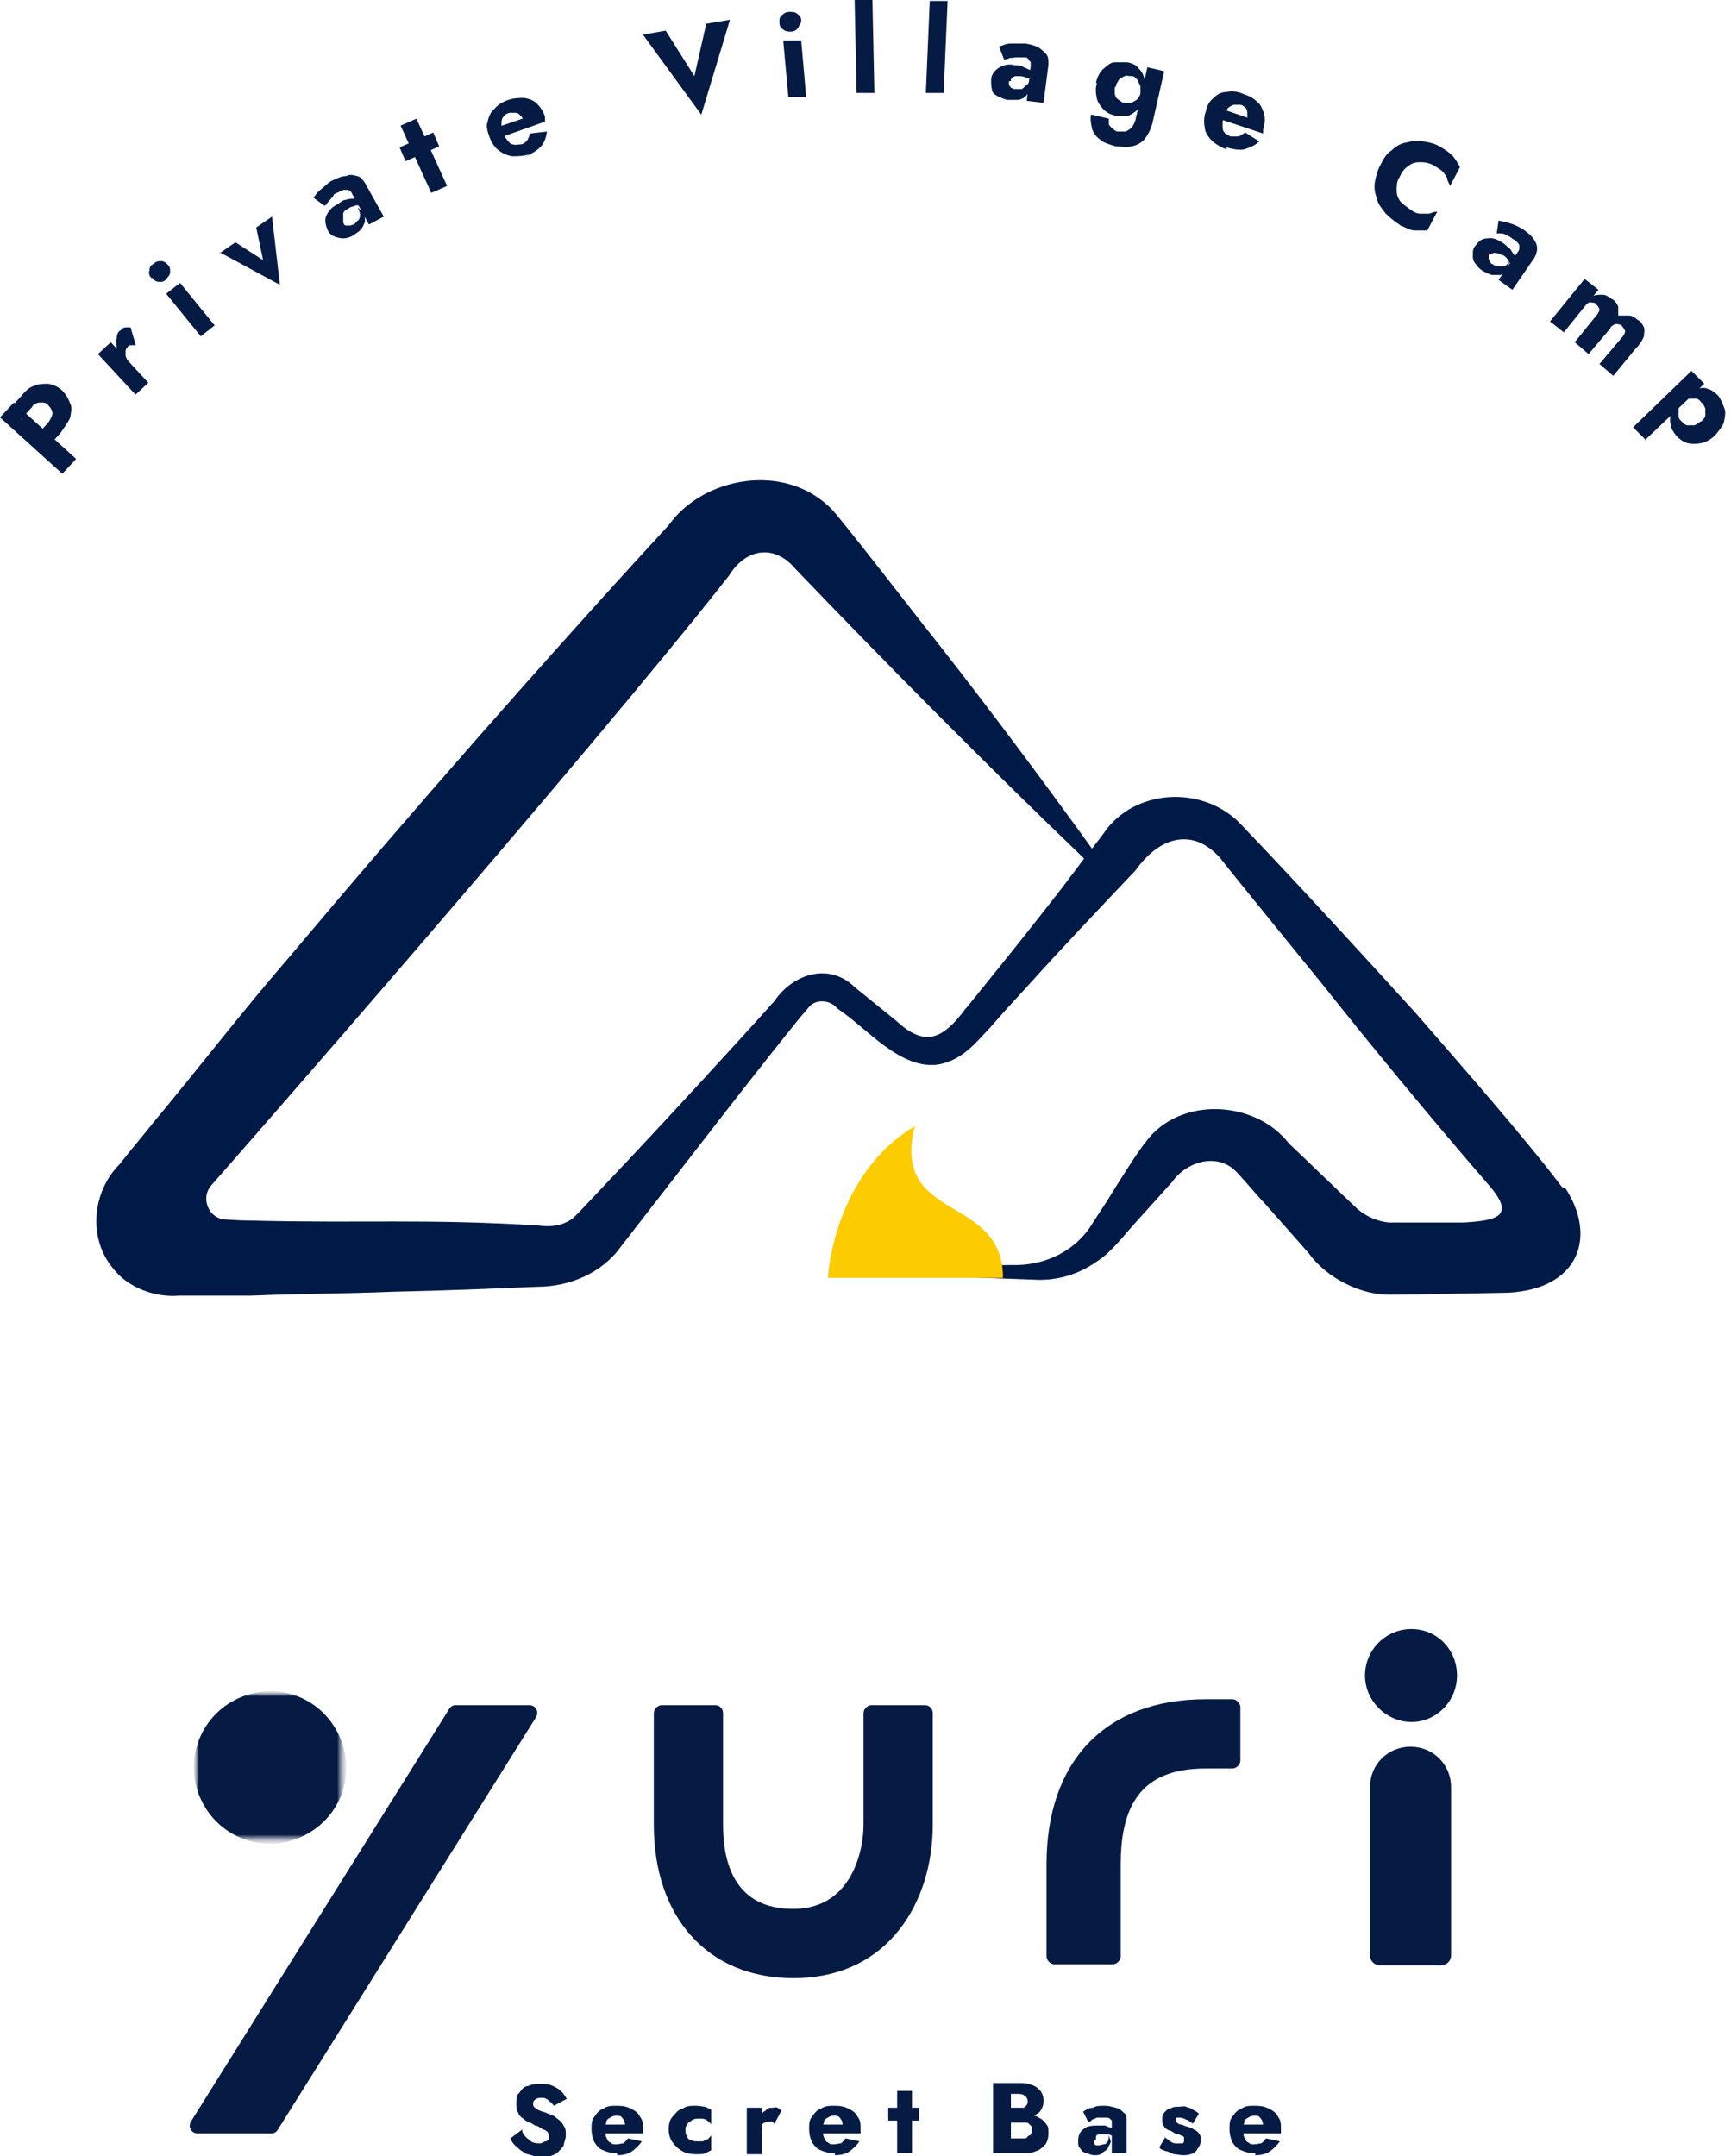 <?xml version="1.0" encoding="UTF-8"?>
<svg xmlns="http://www.w3.org/2000/svg" xmlns:xlink="http://www.w3.org/1999/xlink" version="1.1" viewBox="0 0 175 218">
  <defs>
    <style>
      .cls-1 {
        mask: url(#mask);
      }

      .cls-2 {
        fill: #001a47;
      }

      .cls-3 {
        fill: #061b44;
      }

      .cls-4 {
        mask: url(#mask-2);
      }

      .cls-5 {
        mask: url(#mask-1);
      }

      .cls-6 {
        fill: #fccc00;
      }

      .cls-7 {
        fill: #fff;
      }
    </style>
    <mask id="mask" x="19.6" y="171" width="15.4" height="15.4" maskUnits="userSpaceOnUse">
      <g id="mask0_619_195">
        <path class="cls-7" d="M35,171h-15.4v15.4h15.4v-15.4Z"/>
      </g>
    </mask>
    <mask id="mask-1" x="19.6" y="171" width="15.4" height="15.4" maskUnits="userSpaceOnUse">
      <g id="mask1_619_195">
        <path class="cls-7" d="M35,171h-15.4v15.4h15.4v-15.4Z"/>
      </g>
    </mask>
    <mask id="mask-2" x="19.6" y="171" width="15.4" height="15.4" maskUnits="userSpaceOnUse">
      <g id="mask2_619_195">
        <path class="cls-7" d="M35,171h-15.4v15.4h15.4v-15.4Z"/>
      </g>
    </mask>
  </defs>
  <!-- Generator: Adobe Illustrator 28.7.4, SVG Export Plug-In . SVG Version: 1.2.0 Build 166)  -->
  <g>
    <g id="_レイヤー_1" data-name="レイヤー_1">
      <path class="cls-2" d="M157.9,120c-3.6-4.8-10.8-13-14.8-17.6-4.9-5.4-12.5-13.7-17.5-18.9-3.6-4-10.4-3.9-13.7.3-.2.3-.8,1.1-1.5,2-5.2-7.2-10.5-14.3-16-21.3-.9-1.1-9.7-12.5-10.4-13.1-4.7-4.7-12.9-3.2-16.4,1.7-12.7,13.8-26.2,29.2-38.3,43.6-4.6,5.3-9.3,11.4-13.8,16.8-.7.9-2.8,3.4-3.4,4.2-2.8,2.8-3.2,7.5-.7,10.5,1.5,2,4.3,3,6.7,2.8h7.2c4.8-.2,9.7-.2,14.5-.4,4.8-.1,9.7-.3,14.5-.5,3.3,0,6.6-1.4,8.5-4.1,5-6.4,12.8-16.6,17.9-22.9l1.1-1.3c.7-.8,2-.7,2.7,0,0,0,.1.1.2.2,2.9,1.9,6.4,6.3,10.3,5.6,2.5-.5,3.9-2.5,5.1-3.7,1.2-1.4,2.4-2.7,3.6-4,3.5-3.9,7.5-8.1,11.1-11.9,2.4-3.4,5.8-4.4,8.6-1.2.5.7,10.2,12.6,10.2,12.6,5,6.3,11.1,13.7,16.9,20.4,2.7,3.1,1,3.6-2.5,3.8-1.2,0-6.5,0-7.6,0-1.1-.1-2.3-.6-3.2-1.4-1.8-1.7-5.1-4.9-6.9-6.6-3.4-4.4-11.1-4.8-14.5-.1-.7.8-3.2,4.8-3.8,5.8l-1.5,2.3c-1.7,2.9-4.9,4.4-8.2,4.3-1.7,0-6.3.1-8.1.2-.6,0-.6.9,0,.9l10.9.4c2,0,4-.6,5.7-1.8,1.5-.9,2.9-2.8,4.1-4.1l3.6-4c1.4-2,4.3-2.9,6.2-1.3.7.6,2.3,2.6,3.1,3.4.6.7,4,4.5,4.5,5.1,1.8,2.5,5.3,4.3,8.4,4.2,1.8,0,11.8-.2,11.8-.2,7.2-.4,8.9-5.7,5.8-10.5M97.6,102c-2.3,3.1-4.1,3.9-7,1.2l-4.2-3.4.2.2c-2.6-2.8-6.4-1.6-8.3,1.2-3.1,3.5-11.4,12.5-14.7,16l-5,5.3-.3.3c-1,1.1-2.5,1.3-3.9,1.1-11.4-.7-17.8-.2-29.2-.5,0,0-1,0-2.3-.1-1.8,0-2.7-2.2-1.5-3.5,1.6-1.8,37.6-42.9,52.3-61.6,1.8-2.9,4.7-3.1,6.7-.7,9.3,9.7,19.5,20,29.2,29.3-.8,1.1-1.6,2.1-1.8,2.4-3.3,4.3-6.7,8.5-10.1,12.7"/>
      <path class="cls-3" d="M52.8,215.3l-1.2.9c.1.3.4.7.7.9.3.3.6.5,1,.7.3,0,.8.3,1.3.3.3,0,.7,0,1-.1.3-.1.6-.2.8-.4.2-.2.4-.4.6-.7,0-.3.2-.6.2-1,0-.3,0-.6-.1-.8-.2-.3-.2-.4-.4-.6-.2-.2-.4-.3-.6-.5-.3-.2-.4-.2-.7-.3-.4-.2-.6-.2-.8-.3-.3-.1-.4-.2-.5-.3-.2-.1-.2-.3-.2-.4s0-.3.2-.4c0-.1.3-.2.6-.2.2,0,.4,0,.5.1.1,0,.3.2.4.3.1,0,.3.3.4.4l1.3-.7c-.2-.3-.3-.5-.5-.7-.3-.3-.5-.4-.9-.6-.4-.2-.8-.2-1.2-.2-.5,0-.9,0-1.3.2-.4,0-.7.4-.9.7-.3.2-.3.7-.3,1.1,0,.3,0,.7.2.9,0,.2.3.5.5.6.2.2.4.3.6.4.2,0,.4.2.6.3.3,0,.6.3.8.4.2,0,.4.2.5.3,0,0,.1.3.1.4,0,.2,0,.4-.3.5-.2,0-.4.2-.6.2-.2,0-.5,0-.7-.1-.2,0-.4-.3-.6-.4-.2-.2-.4-.4-.5-.7"/>
      <path class="cls-3" d="M62.4,217.9c.5,0,1.1-.1,1.5-.4.4-.3.7-.6,1-1l-1.4-.3c-.2.2-.3.4-.5.5-.2,0-.4.1-.7.1-.3,0-.4,0-.6-.2-.2,0-.3-.3-.4-.5-.1-.2-.1-.4-.1-.7s0-.6.1-.8c0-.3.2-.4.4-.5.1-.1.4-.2.6-.2.1,0,.4,0,.5.1,0,0,.2.2.3.4,0,0,.1.3.1.5,0,0,0,0,0,.2,0,0,0,.1,0,.2l.4-.5h-2.9v.9h4.3v-.2c0-.1,0-.1,0-.2,0-.6,0-.9-.3-1.3-.2-.4-.5-.6-.9-.8-.4-.2-.8-.3-1.4-.3-.6,0-1,0-1.4.3-.4.1-.7.5-.9.8-.3.3-.3.8-.3,1.3,0,.4.1.9.3,1.3.2.3.5.7.9.8.4.2.9.3,1.4.3"/>
      <path class="cls-3" d="M69.3,215.4c0-.3,0-.4.2-.6,0-.2.3-.3.4-.4.1-.1.4-.2.6-.2.1,0,.4,0,.5,0,.1,0,.4.1.5.2,0,0,.3.2.4.4v-1.5c-.2-.1-.4-.2-.6-.3-.3,0-.5-.1-.9-.1-.6,0-1,0-1.4.3-.5.1-.7.5-1,.8-.3.3-.4.8-.4,1.3,0,.4.1.9.4,1.3.2.3.6.7,1,.9.3.2.9.3,1.4.3.3,0,.7,0,.9-.1.2-.1.4-.2.6-.3v-1.5c-.1.1-.2.3-.4.4-.2,0-.3.2-.5.2-.2,0-.4,0-.5,0s-.4,0-.6-.1c-.3-.1-.4-.2-.4-.4-.2-.2-.2-.4-.2-.7"/>
      <path class="cls-3" d="M78.3,214.7l.7-1.3c-.1-.1-.2-.2-.4-.3-.2-.1-.3,0-.5,0-.3,0-.5,0-.7.3-.3.1-.4.4-.6.7-.2.3-.2.6-.2,1l.4.5c0-.2,0-.4,0-.6,0-.2.1-.3.3-.4,0,0,.3-.1.4-.1.1,0,.3,0,.3,0,0,0,.2.1.3.2M77,213.1h-1.5v4.7h1.5v-4.7Z"/>
      <path class="cls-3" d="M84.4,217.9c.5,0,1.1-.1,1.5-.4.4-.3.7-.6,1-1l-1.4-.3c-.2.2-.3.4-.5.5-.2,0-.4.1-.7.1-.3,0-.4,0-.6-.2-.2,0-.3-.3-.4-.5-.1-.2-.1-.4-.1-.7s0-.6.1-.8c0-.3.2-.4.4-.5.1-.1.4-.2.6-.2.1,0,.4,0,.5.1,0,0,.2.2.3.4,0,0,.1.3.1.5,0,0,0,0,0,.2,0,0,0,.1,0,.2l.4-.5h-2.9v.9h4.3v-.2c0-.1,0-.1,0-.2,0-.6,0-.9-.3-1.3-.2-.4-.5-.6-.9-.8-.4-.2-.8-.3-1.4-.3-.6,0-1,0-1.4.3-.4.1-.7.5-.9.8-.3.3-.3.8-.3,1.3,0,.4.1.9.3,1.3.2.3.5.7.9.8.4.2.9.3,1.4.3"/>
      <path class="cls-3" d="M90.7,211.4v6.3h1.5v-6.3h-1.5ZM89.8,213.1v1.3h3.1v-1.3h-3.1Z"/>
      <path class="cls-3" d="M101.7,214.2h1.3c.5,0,.9,0,1.3-.2.4-.2.7-.3.9-.6.2-.3.3-.6.3-1,0-.4-.1-.7-.3-1-.3-.3-.5-.5-.9-.6-.4-.2-.8-.2-1.3-.2h-2.6v7.1h2.8c.5,0,1.1,0,1.5-.2.4-.1.7-.4,1-.7.2-.3.3-.7.3-1.1s0-.7-.2-.9c-.2-.3-.4-.5-.6-.6-.3-.2-.6-.3-.9-.4-.4,0-.7-.1-1-.1h-1.5v.9h1.3c.1,0,.3,0,.5,0,.1,0,.3,0,.4.1,0,0,.2.2.3.3,0,0,0,.2,0,.4,0,.2,0,.4-.2.5-.2,0-.2.2-.4.3-.3,0-.4,0-.6,0h-.9v-4.5h.7c.2,0,.5,0,.7.2.1,0,.3.3.3.5,0,.1,0,.3-.1.4,0,.1-.2.2-.3.3-.2,0-.3,0-.5,0h-1.1v.7"/>
      <path class="cls-3" d="M110.1,214.5s.2,0,.3-.2c.1,0,.3-.1.5-.2.2,0,.4,0,.6,0,.1,0,.3,0,.4,0,0,0,.2,0,.3.1,0,0,.1.1.2.2,0,0,0,.2,0,.3v3h1.5v-3.3c0-.4,0-.6-.3-.8-.3-.3-.4-.4-.8-.5-.4-.1-.7-.2-1.1-.2-.5,0-.9,0-1.2.2-.4,0-.7.2-1,.4l.5,1M110.8,216.3c0-.2,0-.2,0-.3,0-.1.1-.1.2-.2,0,0,.3,0,.4,0,.2,0,.5,0,.7,0,.1,0,.4.2.6.3v-.7s-.2-.2-.4-.3c-.2,0-.3-.1-.6-.2-.2,0-.5,0-.8,0-.7,0-1.1.1-1.4.4-.3.2-.5.6-.5,1.1s0,.6.2.8c.1.2.3.4.6.5.2,0,.5.2.8.2.3,0,.6,0,.8-.2.2-.2.5-.3.6-.5.1-.3.3-.5.3-.7l-.2-.6c0,.1,0,.4-.1.6-.1.1-.2.3-.4.3-.2,0-.3.1-.5.1s-.2,0-.3,0c-.1-.1-.2-.1-.2-.2,0,0,0-.2,0-.3h0Z"/>
      <path class="cls-3" d="M117.8,216.1l-.6,1c.1.2.4.3.7.4.2,0,.5.2.8.3.3,0,.6.1.9.1.5,0,1-.1,1.3-.4.2-.3.5-.6.5-1.1,0-.3,0-.5-.2-.7-.1-.2-.3-.3-.5-.4-.3-.2-.4-.2-.7-.3-.2,0-.4-.2-.6-.2-.2,0-.3-.1-.4-.2-.2,0-.1-.2-.1-.3,0-.1,0-.2,0-.2,0,0,.2,0,.3,0s.4,0,.7.2c.2,0,.5.3.7.4l.6-1c-.2-.2-.4-.3-.6-.4-.3-.2-.4-.2-.7-.3-.2-.1-.5,0-.7,0-.4,0-.6,0-.9.2-.3,0-.5.3-.6.4-.2.2-.2.4-.2.7,0,.3,0,.5.2.7.1.2.3.3.5.4.2,0,.4.2.6.3.2,0,.4.1.6.2,0,0,.3.1.3.2,0,0,0,.2,0,.3s0,.2-.1.3c-.1,0-.2,0-.4,0-.1,0-.2,0-.4,0-.2,0-.3-.1-.5-.2-.2-.2-.4-.3-.7-.5"/>
      <path class="cls-3" d="M126.9,217.9c.5,0,1.1-.1,1.5-.4.4-.3.7-.6,1-1l-1.4-.3c-.2.2-.3.4-.5.5-.2,0-.4.1-.7.1-.3,0-.4,0-.6-.2-.2,0-.3-.3-.4-.5-.1-.2-.1-.4-.1-.7s0-.6.1-.8c0-.3.2-.4.4-.5.1-.1.4-.2.6-.2.1,0,.4,0,.5.1,0,0,.2.2.3.4,0,0,.1.3.1.5,0,0,0,0,0,.2,0,0,0,.1,0,.2l.4-.5h-2.9v.9h4.3v-.2c0-.1,0-.1,0-.2,0-.6,0-.9-.3-1.3-.2-.4-.5-.6-.9-.8-.4-.2-.8-.3-1.4-.3-.6,0-1,0-1.4.3-.4.1-.7.5-.9.8-.3.3-.3.8-.3,1.3,0,.4.1.9.3,1.3.2.3.5.7.9.8.4.2.9.3,1.4.3"/>
      <path class="cls-3" d="M2.1,42.4l1.1-1.2c.2-.4.6-.5.9-.5.3,0,.6,0,.8.3.2.2.4.5.4.8,0,.2-.2.6-.4.9l-1.1,1.2,1.2,1.1,1.1-1.2c.4-.6.8-1.1,1-1.6.1-.6.2-1,0-1.4-.2-.5-.4-.9-.8-1.3-.4-.4-.9-.6-1.4-.7-.5,0-1,0-1.4.2-.5.1-1,.6-1.4,1.1l-1.1,1.2,1.2,1.1M0,42.2l6.3,5.7,1.4-1.5-6.3-5.7-1.4,1.5Z"/>
      <path class="cls-3" d="M13.7,34.8l-.5-1.7c-.2,0-.4,0-.5,0-.3,0-.4.2-.5.3-.3.1-.4.5-.4.8-.1.3,0,.7,0,1.1.1.3.3.7.6,1.1l.7.2c-.3-.2-.3-.4-.4-.6,0-.2,0-.4,0-.5,0-.2.1-.3.2-.4.1-.2.2-.2.4-.2,0,0,.2,0,.4,0M11.2,34.6l-1.3,1.2,3.8,4.1,1.3-1.2-3.8-4.1Z"/>
      <path class="cls-3" d="M16.8,29.7l3.5,4.3,1.4-1.1-3.5-4.3-1.4,1.1ZM15.4,28.1c.1.2.4.4.7.4s.5,0,.7-.3c.2-.2.4-.4.4-.7,0-.3,0-.5-.2-.7-.2-.2-.4-.4-.7-.4-.3,0-.5,0-.8.3-.3.1-.4.4-.4.7-.1.2,0,.5.2.7h0Z"/>
      <path class="cls-3" d="M22.2,25.5l6.1,3.3-.8-6.9-1.6,1.1.7,3.3-2.8-1.8-1.6,1.1Z"/>
      <path class="cls-3" d="M33,20.7c0-.1.1-.2.3-.4.1-.2.3-.3.4-.5,0-.2.4-.3.6-.4.1-.1.3-.1.4-.2.1,0,.3,0,.4,0,0,0,.2,0,.3.1,0,0,.2.2.2.3l1.7,3.1,1.5-.8-1.9-3.4c-.3-.4-.4-.6-.8-.7-.4-.1-.7-.2-1.1,0-.5,0-.8.2-1.3.4-.5.2-.8.6-1.2.9-.4.3-.6.6-.8.9l1.1.8M34.7,22.1c0-.1,0-.2,0-.4,0-.2,0-.2.1-.3,0-.1.2-.2.4-.3.2-.2.5-.2.7-.3.2-.1.5,0,.7,0l-.4-.7c-.1,0-.3,0-.5,0s-.5,0-.7.1c-.3,0-.5.2-.8.4-.6.3-1,.7-1.2,1.2-.2.4-.1.9.1,1.4.1.3.4.6.7.7.2.1.6.2.9.2.3,0,.7-.1,1-.3.3-.2.6-.4.8-.6.2-.3.3-.5.4-.8,0-.3,0-.6-.2-.9l-.5-.5c0,.2.2.4.2.7,0,.1,0,.4-.2.6-.2.1-.3.3-.4.4-.2,0-.3.1-.4.1-.1,0-.3,0-.4,0-.2,0-.2-.1-.3-.3h0Z"/>
      <path class="cls-3" d="M40.5,12.7l3.1,6.8,1.6-.7-3.1-6.8-1.6.7ZM40.4,14.9l.6,1.4,3.4-1.5-.6-1.4-3.4,1.5Z"/>
      <path class="cls-3" d="M53,15.9c.6-.3,1.2-.6,1.6-1,.4-.4.6-.9.7-1.6l-1.7.2c-.1.3-.2.5-.3.7-.2.2-.4.4-.7.4-.3,0-.5.1-.7,0-.3,0-.4-.2-.6-.4-.2-.3-.3-.4-.4-.8-.2-.4-.2-.7-.2-.9s0-.5.2-.7c.1-.2.3-.3.6-.4.2,0,.4,0,.6,0,.2,0,.4.1.5.3.1,0,.3.3.3.5,0,0,0,.1,0,.2,0,0,0,.2,0,.2l.2-.7-3.2,1.1.4,1,4.8-1.7s0-.1,0-.2c0,0,0-.2,0-.3-.2-.6-.5-1-.8-1.3-.4-.4-.8-.5-1.3-.6-.5,0-1,0-1.6.2-.6.2-1.1.5-1.4.9-.4.3-.6.8-.7,1.3-.2.5,0,1,.2,1.6.2.5.5,1,.9,1.3.4.3.8.5,1.4.6.5,0,1.1,0,1.7-.2"/>
      <path class="cls-3" d="M70.2,7.7l-2.9-4.6-2.3.4,5.9,8.1,2.9-9.6-2.4.4-1.2,5.3Z"/>
      <path class="cls-3" d="M79.2,4.3l.5,5.5h1.8c0-.1-.5-5.7-.5-5.7h-1.8ZM78.8,2.3c0,.3.1.5.4.7.2.2.5.2.8.2.2,0,.5-.1.7-.4.1-.3.3-.4.3-.7,0-.3-.1-.5-.4-.7-.2-.2-.5-.2-.8-.2-.3,0-.5.1-.7.3-.3.2-.3.4-.3.7h0Z"/>
      <path class="cls-3" d="M86.4,0l.2,9.4h1.8s-.2-9.4-.2-9.4h-1.8Z"/>
      <path class="cls-3" d="M94,0l-.4,9.4h1.8c0,0,.4-9.3.4-9.3h-1.8Z"/>
      <path class="cls-3" d="M101.6,6s.2,0,.4-.1c.2-.1.4,0,.6-.1.2,0,.5,0,.7,0,.1,0,.3,0,.4,0,.1,0,.2.1.3.2,0,0,.1.2.2.3,0,0,0,.2,0,.4l-.4,3.5,1.7.2.5-3.9c0-.4,0-.7-.2-1-.3-.3-.5-.5-.8-.7-.4-.2-.8-.3-1.3-.4-.6,0-1,0-1.5,0-.5,0-.8.2-1.2.3l.5,1.3M102.2,8.2c0-.2,0-.2.1-.3,0-.1.2-.1.3-.2,0,0,.3,0,.5,0,.3,0,.5.1.8.2.2,0,.4.2.6.4v-.8c0-.2-.1-.2-.3-.4-.3-.1-.4-.2-.7-.3-.3-.2-.6-.2-.9-.2-.7-.2-1.2,0-1.7.3-.4.3-.7.7-.7,1.2,0,.4,0,.7.1,1,0,.3.3.5.7.7.3.1.6.3,1,.3.3,0,.7,0,1,0,.3-.1.6-.2.8-.5.2-.3.4-.5.4-.9v-.7c-.2.2-.2.5-.4.6-.2.1-.3.3-.5.4-.2,0-.4,0-.6,0-.2,0-.3,0-.4-.1-.1,0-.2-.2-.3-.3,0-.1,0-.2,0-.4h0Z"/>
      <path class="cls-3" d="M112.8,8.8c0-.3.2-.5.3-.7.1-.2.4-.3.6-.4.2-.1.4,0,.7,0,.1,0,.3,0,.4.2,0,0,.3.2.3.4,0,.1.2.3.2.5,0,.2,0,.4,0,.6,0,.2-.2.5-.4.7-.2.1-.4.3-.6.3-.2,0-.4,0-.6,0-.3,0-.4-.2-.6-.3-.3-.2-.3-.3-.4-.6,0-.3,0-.5,0-.7ZM110.9,8.4c-.2.6-.1,1.1,0,1.6.1.4.4.8.7,1.1.3.3.7.5,1.2.6.4,0,.9,0,1.3,0,.4-.2.7-.4,1-.7.3-.4.5-.8.6-1.4.1-.6.1-1.1,0-1.6-.1-.5-.3-.8-.6-1.1-.3-.4-.7-.5-1.1-.6-.5,0-.9,0-1.3,0-.5,0-.8.4-1.2.7-.3.3-.6.8-.7,1.4h0ZM110.3,11.6c-.1.5,0,.9.1,1.4.1.4.4.8.8,1.1.3.3.9.5,1.6.7.5,0,1.1.1,1.6,0,.5-.1.9-.3,1.3-.7.3-.4.6-.9.8-1.6l1.2-5.3-1.7-.4-1.2,5.3c-.1.3-.2.6-.4.8-.2.2-.4.3-.6.4-.3,0-.5,0-.7,0-.3,0-.4-.1-.6-.3-.2-.1-.3-.3-.4-.4,0-.2,0-.4,0-.6l-1.7-.4h0Z"/>
      <path class="cls-3" d="M124,14.9c.7.2,1.3.3,1.8.2.6-.2,1.1-.4,1.5-.8l-1.4-.9c-.2.1-.4.3-.7.4-.3,0-.5,0-.8,0-.3-.2-.5-.2-.6-.4-.2-.2-.2-.4-.2-.7,0-.3,0-.6.1-.9,0-.4.3-.6.4-.8.1-.2.4-.3.6-.4.2,0,.4,0,.7,0,.2,0,.4.2.5.3.1,0,.2.3.2.5,0,.2,0,.4,0,.6,0,0,0,.1-.1.2,0,0-.1.1-.2.2l.6-.4-3.2-1.1-.3,1,4.8,1.6c0-.1,0-.1,0-.2,0,0,0-.2,0-.2.2-.6.2-1.1.1-1.6-.2-.5-.3-.9-.7-1.2-.4-.4-.8-.6-1.4-.8-.7-.3-1.2-.3-1.7-.2-.6,0-1,.3-1.3.6-.4.3-.7.8-.8,1.4-.2.5-.2,1.1-.1,1.6,0,.4.3.9.7,1.3.3.3.9.7,1.5.9"/>
      <path class="cls-3" d="M141.6,17.7c.2-.5.6-.8.9-1,.4-.3.8-.3,1.2-.3.4,0,.8.1,1.2.3.3.2.7.4.9.6.2.2.4.5.5.7,0,.3.2.5.3.8l1-1.9c-.2-.4-.4-.7-.7-1.1-.4-.4-.7-.6-1.2-.9-.6-.4-1.2-.5-1.8-.6-.7-.2-1.2,0-1.7.1-.6.1-1.1.4-1.5.8-.5.3-.8.8-1.1,1.4-.3.5-.5,1.2-.6,1.8-.1.6,0,1.1.2,1.7.1.5.5,1,.9,1.5.4.4.9.8,1.5,1.2.5.2,1,.5,1.4.5.4,0,.9,0,1.3,0l1-1.9c-.3,0-.5.1-.8.2-.3,0-.6,0-.9,0-.4,0-.7-.2-1-.4-.4-.3-.7-.5-1-.8-.3-.4-.4-.7-.4-1.2,0-.4,0-.9.3-1.3"/>
      <path class="cls-3" d="M151.3,23.6s.2,0,.4,0c.1,0,.4,0,.6.2.2,0,.4.2.7.4.1,0,.3.2.4.3,0,0,.2.2.2.3,0,0,0,.2,0,.3,0,0,0,.2-.1.3l-2,2.9,1.4,1,2.2-3.2c.2-.3.3-.7.3-1,0-.4-.2-.7-.4-1-.3-.4-.6-.6-1-.9-.5-.3-.9-.5-1.3-.6-.5-.2-.8-.2-1.2-.3l-.2,1.4M150.7,25.8c0-.2.2-.2.3-.2,0-.1.2,0,.4,0,0,0,.3.1.5.2.2,0,.4.3.6.5,0,.2.3.4.4.7l.4-.7c0-.1,0-.3-.2-.5-.2-.3-.3-.4-.4-.6-.3-.2-.4-.4-.7-.6-.6-.4-1.1-.6-1.6-.5-.6,0-.9.3-1.2.7-.3.3-.3.6-.3,1,0,.3,0,.6.3.9.1.2.4.5.7.7.2.1.6.3.9.4.3,0,.6,0,.9,0,.2-.1.5-.3.7-.6l.2-.7c-.2.1-.3.4-.5.4-.3,0-.4.1-.6,0-.2,0-.4,0-.6-.2-.2,0-.2-.2-.3-.3-.1-.2-.1-.2-.1-.4s0-.3.1-.4h0Z"/>
      <path class="cls-3" d="M165.6,35c.3-.4.5-.7.6-1,0-.4.1-.6,0-.9-.2-.4-.3-.6-.7-.8-.3-.3-.6-.4-.9-.4-.3,0-.7,0-1,0,0-.4,0-.6,0-.9-.2-.4-.3-.6-.7-.8-.4-.3-.6-.4-.9-.4-.3,0-.6,0-.9.1l.5-.6-1.4-1.1-3.5,4.3,1.4,1.1,2.1-2.6c.1-.2.3-.3.4-.4.1-.1.3,0,.4,0,.1,0,.3,0,.4.2.1.1.3.4.3.5,0,.1-.1.4-.4.7l-2.1,2.6,1.4,1.2,2.2-2.6c0-.2.3-.3.4-.4.1,0,.3-.1.4,0,.1,0,.3,0,.4.2.1.1.3.4.3.5,0,.1-.1.4-.4.7l-2.2,2.6,1.4,1.2,2.3-2.8"/>
      <path class="cls-3" d="M172,42.6c-.3.1-.4.3-.7.4-.3,0-.4,0-.7,0-.2,0-.4-.2-.6-.4-.2-.2-.3-.3-.3-.5,0-.2,0-.4,0-.7,0-.3.2-.4.4-.7.2-.3.4-.3.7-.4.2,0,.5,0,.7,0,.1,0,.4.2.5.4.2.1.3.4.4.6,0,.2,0,.4,0,.7,0,.2-.2.4-.4.6M173.4,44c.4-.5.8-.9.9-1.4.1-.5.2-1,0-1.4-.2-.5-.3-.8-.6-1.2-.4-.4-.7-.6-1.1-.7-.4-.2-.9,0-1.3.1-.5.1-.9.5-1.3.9-.5.4-.7.8-.9,1.3-.3.4-.3.9-.2,1.3,0,.4.3.8.6,1.2.3.3.7.6,1.1.7.4.1.9.1,1.4,0,.5-.1,1-.4,1.4-.8h0ZM166.3,44.5l6-5.7-1.3-1.3-5.9,5.7,1.3,1.3h0Z"/>
      <path class="cls-3" d="M80.2,200c-8.6,0-14.1-6.1-14.1-15.5v-11.3c0-.4.4-.8.8-.8h5.4c.4,0,.8.3.8.8v11.3c0,3.9,1.2,8.5,7.1,8.5s7.1-5.9,7.1-8.5v-11.3c0-.4.4-.8.8-.8h5.4c.4,0,.8.3.8.8v11.3c0,7.7-4.4,15.5-14.1,15.5Z"/>
      <path class="cls-3" d="M112.5,198.6h-5.9c-.4,0-.8-.4-.8-.8v-9.3c0-10.5,6-16.7,16.1-16.7h2.7c.4,0,.8.4.8.8v5.4c0,.4-.4.8-.8.8h-2.7c-6.1,0-8.6,3.2-8.6,9.7v9.3c0,.4-.4.8-.8.8Z"/>
      <path class="cls-3" d="M147.3,169.4c0,2.6-2.1,4.7-4.6,4.7s-4.7-2.1-4.7-4.7,2.1-4.7,4.7-4.7,4.6,2.1,4.6,4.7Z"/>
      <path class="cls-6" d="M92.6,113.8c-8.4,4.9-8.9,15.4-8.9,15.4h17.7c0-8.6-11.4-5.5-8.9-15.4Z"/>
      <path class="cls-3" d="M20,215.7h7.4c.3,0,.5-.1.7-.4l26.1-41.7c.3-.5,0-1.2-.7-1.2h-7.4c-.3,0-.5.1-.7.4l-26.1,41.7c-.3.5,0,1.2.7,1.2Z"/>
      <path class="cls-3" d="M145.7,198.7h-6.2c-.6,0-1-.5-1-1v-17c0-2.3,1.8-4.1,4.1-4.1s4.1,1.8,4.1,4.1v17c0,.6-.5,1-1,1"/>
      <g class="cls-1">
        <g class="cls-5">
          <g class="cls-4">
            <path class="cls-3" d="M34.1,175.1c2,3.8.6,8.4-3.2,10.4-3.7,2-8.4.6-10.4-3.2-2-3.7-.6-8.4,3.2-10.4,3.8-2,8.4-.6,10.4,3.2Z"/>
          </g>
        </g>
      </g>
    </g>
  </g>
</svg>